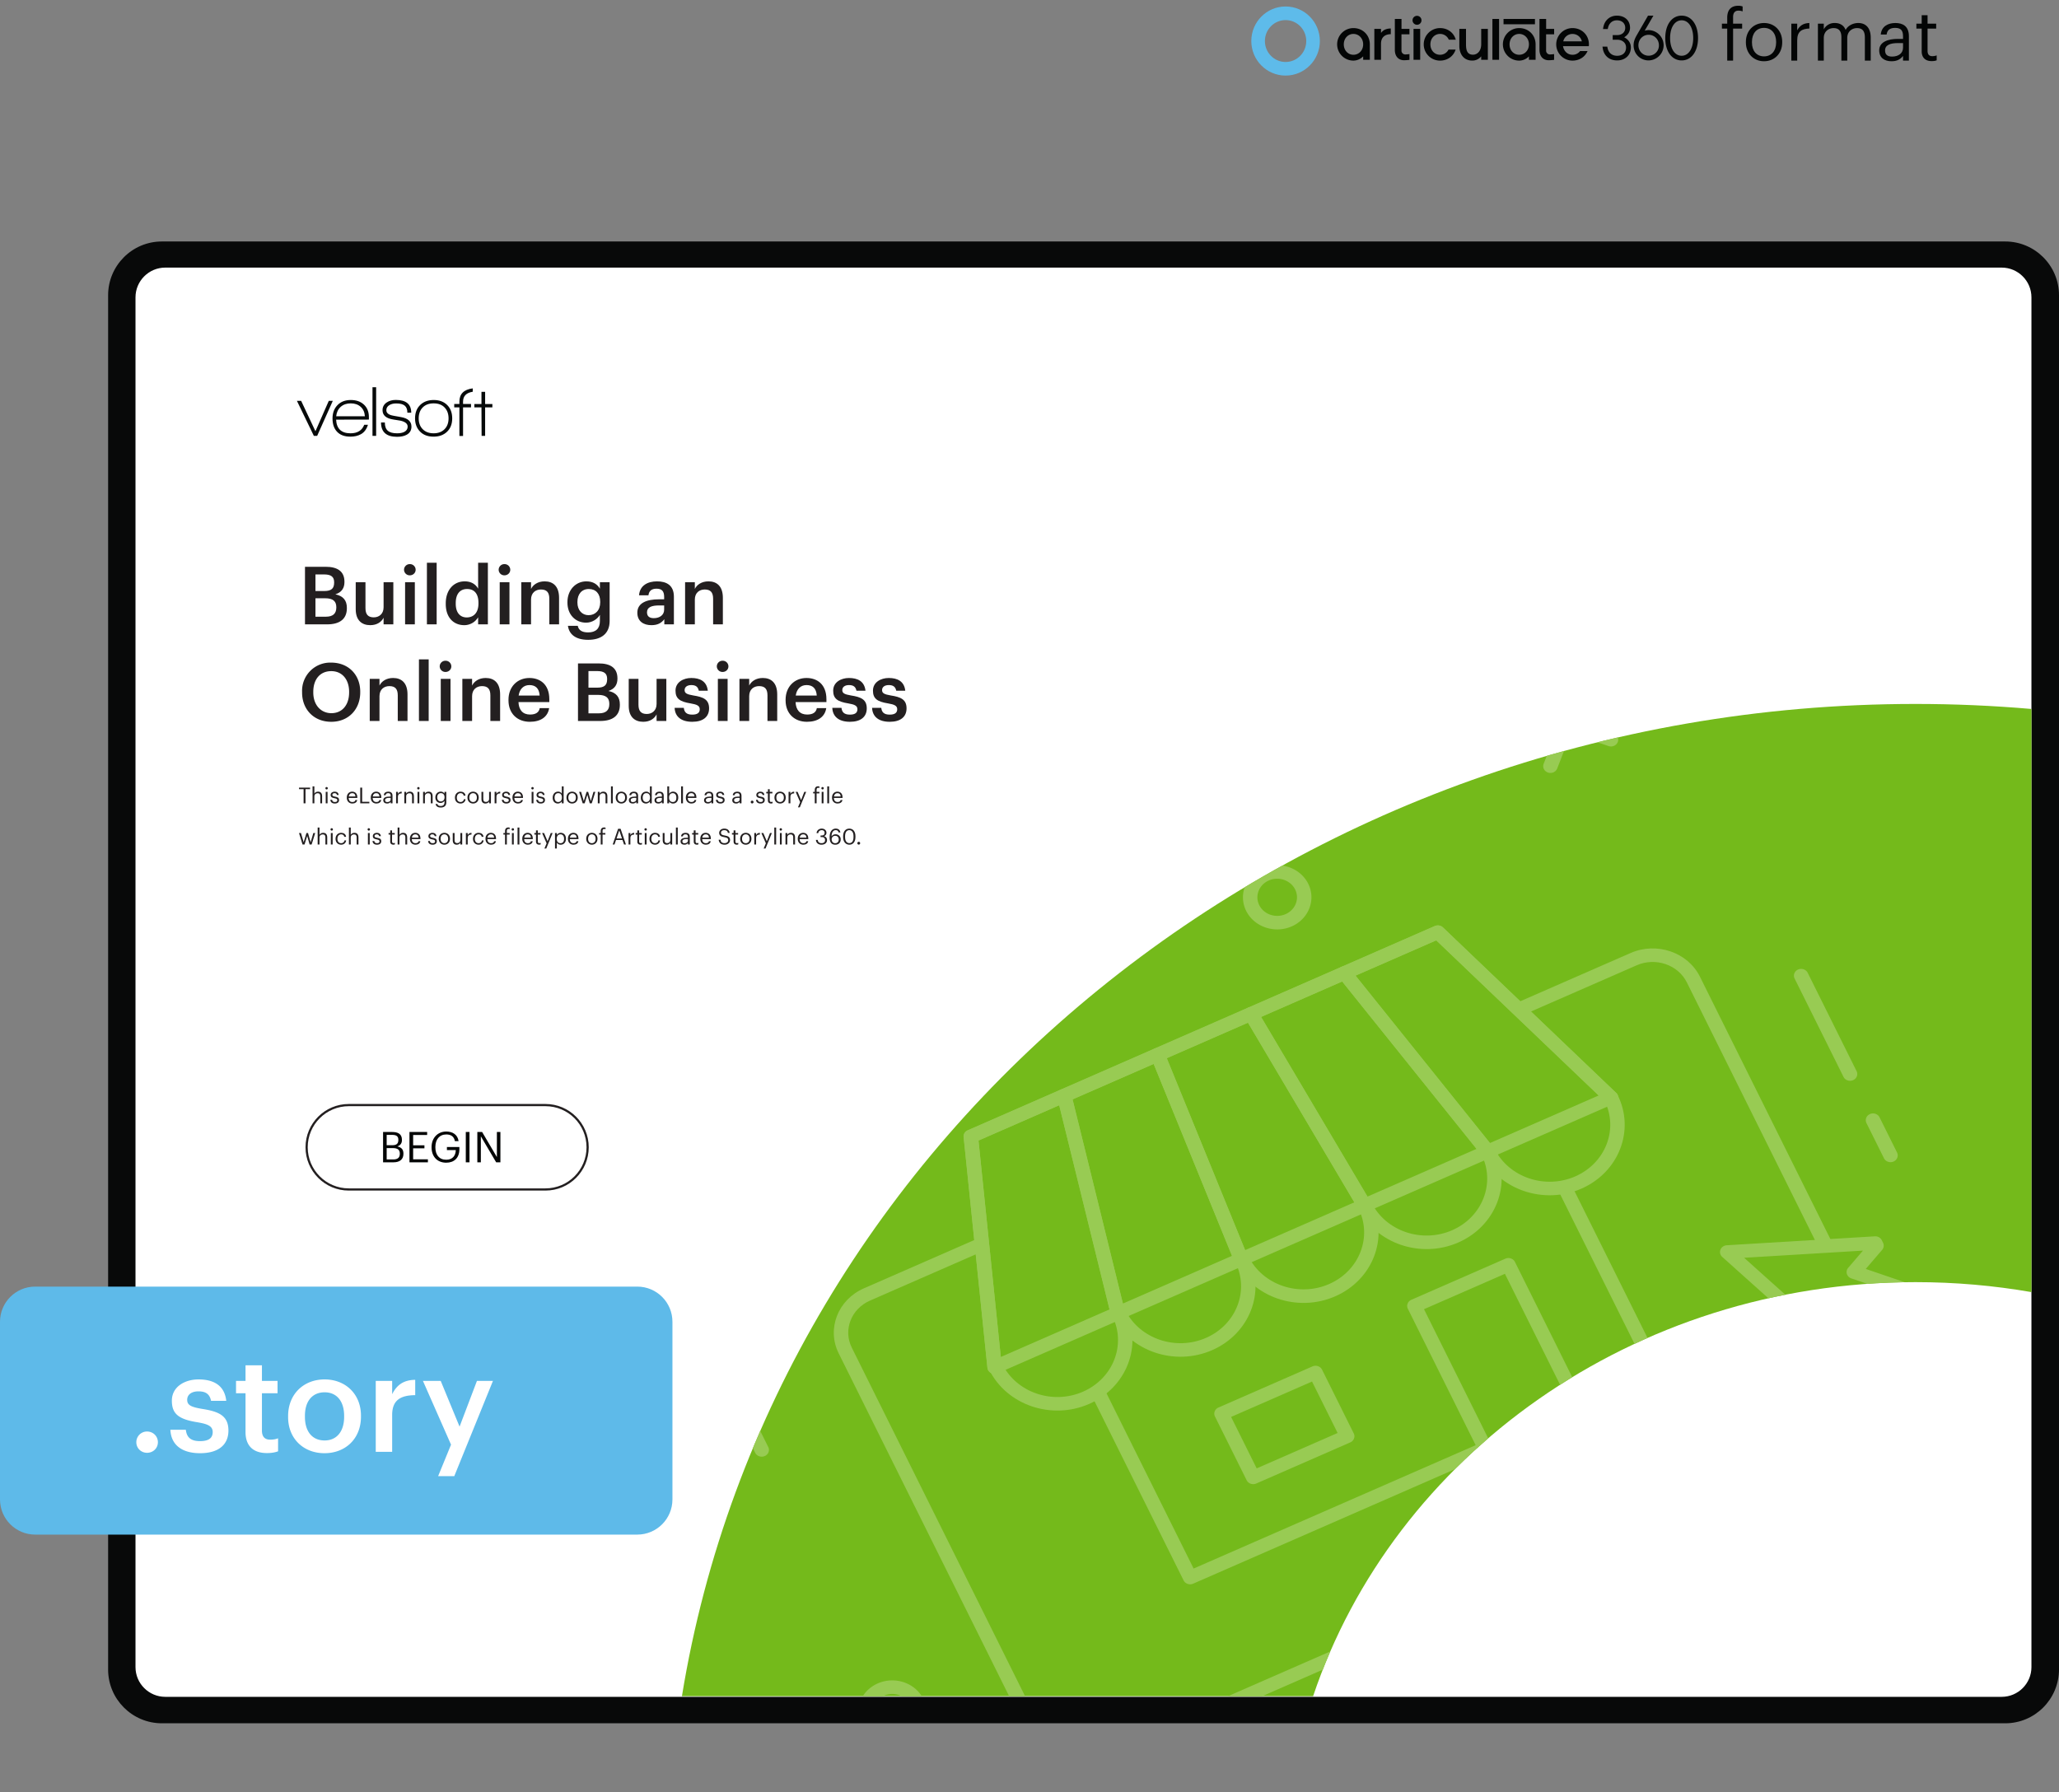 <svg xmlns="http://www.w3.org/2000/svg" xmlns:xlink="http://www.w3.org/1999/xlink" width="1251.275" height="1089.232" viewBox="0 0 938.456 816.924"><rect x="0" y="0" width="938.456" height="816.924" fill="#808080" stroke="none"/><g data-name="Figure"><g data-name="PlacedPDF"><clipPath id="a"><path transform="matrix(1 0 0 -1 0 816.924)" d="M49.276 31.411h889.18v785.514H49.276z"></path></clipPath><g clip-path="url(#a)"><path d="M911.885 778.457H77.768c-11.98 0-21.694-9.713-21.694-21.694V136.61c0-11.982 9.713-21.695 21.694-21.695h834.117c11.981 0 21.694 9.713 21.694 21.695v620.153c0 11.98-9.713 21.694-21.694 21.694" fill="#fff"></path></g><path d="M144.555 198.683h-1.505l-7.719-15.962h1.93l6.51 13.836 6.083-13.836h1.831z" fill="#070a0a"></path><clipPath id="b"><path transform="matrix(1 0 0 -1 0 816.924)" d="M49.276 31.411h889.18v785.514H49.276z"></path></clipPath><g clip-path="url(#b)"><path d="M159.863 183.866c-1.854 0-3.375.523-4.563 1.57-1.19 1.047-1.88 2.486-2.077 4.318h13.083c-.11-1.832-.747-3.271-1.913-4.318-1.167-1.047-2.677-1.57-4.53-1.57m-6.672 7.425c.217 4.143 2.408 6.214 6.574 6.214 3.16 0 5.244-1.296 6.247-3.891h1.7c-.632 2.049-1.711 3.488-3.237 4.317-1.33.74-2.923 1.112-4.776 1.112-2.682 0-4.732-.774-6.15-2.322-1.33-1.44-1.994-3.435-1.994-5.986 0-2.507.757-4.536 2.273-6.084s3.527-2.322 6.035-2.322 4.514.703 6.018 2.109c1.505 1.407 2.258 3.299 2.258 5.675v1.145zM169.773 176.506h1.668v22.177h-1.668zM180.96 199.108c-4.864 0-7.295-2.18-7.295-6.542h1.734c0 1.723.446 2.977 1.341 3.762.893.785 2.311 1.177 4.252 1.177 1.308 0 2.388-.207 3.238-.62 1.047-.546 1.57-1.353 1.57-2.422 0-1.308-1.09-2.213-3.27-2.714-.154-.044-1.244-.219-3.272-.524-3.27-.5-4.906-1.919-4.906-4.252 0-1.526.654-2.715 1.962-3.566 1.112-.74 2.475-1.112 4.09-1.112 4.687 0 7.032 1.941 7.032 5.822h-1.767c0-1.482-.404-2.556-1.21-3.22-.807-.666-2.105-.999-3.892-.999-1.2 0-2.214.24-3.042.72-.96.567-1.44 1.352-1.44 2.355 0 1.308 1.07 2.148 3.206 2.518.567.11 1.722.317 3.467.622 3.184.545 4.776 1.995 4.776 4.35 0 1.657-.72 2.89-2.159 3.696-1.157.633-2.628.95-4.416.95M202.645 185.746c-1.2-1.254-2.867-1.88-5.004-1.88-2.094 0-3.751.615-4.972 1.847-1.222 1.232-1.831 2.895-1.831 4.99 0 2.07.615 3.722 1.847 4.954 1.232 1.232 2.884 1.847 4.956 1.847 2.07 0 3.723-.615 4.956-1.847 1.23-1.232 1.847-2.884 1.847-4.955 0-2.05-.6-3.702-1.8-4.956m-5.036 13.296c-2.595 0-4.65-.774-6.166-2.322s-2.273-3.554-2.273-6.018c0-2.552.779-4.585 2.339-6.1 1.559-1.516 3.614-2.274 6.165-2.274 2.552 0 4.596.758 6.133 2.273 1.538 1.516 2.307 3.55 2.307 6.101 0 2.55-.78 4.578-2.34 6.083-1.558 1.505-3.613 2.257-6.165 2.257M221.112 185.694v12.989h-1.602l-.066-12.99h-3.238v-1.536h3.238v-5.558h1.668v5.558h3.304v1.537zM211.051 183.08c0-2.543 1.472-4.048 4.416-4.518v-1.534c-4.055.51-6.084 2.526-6.084 6.052v1.047h-2.355v1.57h2.355v13.018h1.668v-13.018h3.631v-1.57h-3.63z" fill="#070a0a"></path><path d="M179.295 528.495c2.01 0 2.938-.89 2.938-2.571v-.077c0-1.702-.947-2.514-3.17-2.514h-2.823v5.162zm-.542-6.477c2.03 0 2.804-.734 2.804-2.436v-.077c0-1.566-.909-2.204-2.842-2.204h-2.475v4.717zm-4.156-6.032h4.156c2.572 0 4.447.851 4.447 3.577v.078c0 1.256-.503 2.377-2.088 2.918 2.011.484 2.765 1.508 2.765 3.306v.078c0 2.61-1.779 3.866-4.543 3.866h-4.737zM186.623 515.986h8.062v1.373h-6.38v4.697h5.143v1.373h-5.143v5.007h6.728v1.373h-8.41zM196.697 522.985v-.155c0-4.04 2.726-7.057 6.69-7.057 2.744 0 5.2 1.276 5.625 4.39h-1.682c-.387-2.204-1.895-3.056-3.905-3.056-3.17 0-4.988 2.32-4.988 5.704v.154c0 3.422 1.701 5.665 4.95 5.665 2.996 0 4.291-1.953 4.35-4.408h-4.04v-1.392h5.682v1.025c0 4.002-2.455 6.128-5.993 6.128-4.253 0-6.689-2.958-6.689-6.998M212.301 515.987h1.682v13.823h-1.682zM217.56 515.986h2.185l6.728 11.426v-11.426h1.604v13.823h-1.933l-6.98-11.85v11.85h-1.604z" fill="#030505"></path><path stroke-miterlimit="10" fill="none" stroke="#231f20" d="M158.987 542.19c-10.624 0-19.236-8.612-19.236-19.236s8.612-19.236 19.236-19.236h89.611c10.624 0 19.236 8.612 19.236 19.236s-8.612 19.236-19.236 19.236h-89.61z"></path><path d="M75.313 773.452c-7.428 0-13.555-6.05-13.555-13.555V135.533c0-7.429 6.05-13.555 13.555-13.555h837.03c7.428 0 13.554 6.05 13.554 13.555v624.364h.001c0 7.429-6.05 13.555-13.555 13.555zm863.144-12.368V134.576c0-13.555-11.028-24.506-24.506-24.506H73.781c-13.554 0-24.505 11.027-24.505 24.506v626.432c0 13.554 11.027 24.505 24.505 24.505h840.17c13.478 0 24.429-10.951 24.506-24.429" fill="#080909"></path></g><clipPath id="c"><path transform="matrix(1 0 0 -1 0 816.924)" d="M49.276 31.411h889.18v785.514H49.276z"></path></clipPath><g clip-path="url(#c)"><symbol id="d"><path d="M.075 0h.083v.453h.128v.07H.158v.094c0 .053.022.09.076.09A.163.163 0 0 0 .293.696v.07a.168.168 0 0 1-.062.01C.127.776.075.714.075.608V.523H0v-.07h.075V0z"></path></symbol><symbol id="e"><path d="M.257.069C.151.069.086.147.086.266v.008c0 .12.066.198.171.198.104 0 .171-.078.171-.199V.266C.428.148.362.069.257.069M.256 0c.149 0 .258.109.258.267v.008c0 .157-.109.266-.257.266C.109.541 0 .431 0 .274V.266C0 .113.107 0 .256 0z"></path></symbol><symbol id="f"><path d="M0 0h.083v.287c0 .129.067.162.172.167v.078C.161.529.116.488.083.429v.094H0V0z"></path></symbol><symbol id="g"><path d="M0 0h.083v.32c0 .094.07.14.138.14C.293.46.332.422.332.33V0h.083v.32c0 .094.07.14.138.14C.625.46.664.422.664.33V0h.083v.324c0 .152-.082.208-.176.208C.506.532.428.502.392.434.365.504.306.532.239.532A.17.17 0 0 1 .083.443v.08H0V0z"></path></symbol><symbol id="h"><path d="M.174 0c.077 0 .124.026.163.075V.009H.42v.345C.42.5.329.541.229.541.128.541.033.497.022.378h.083c.008.064.048.094.12.094.08 0 .112-.035.112-.118V.316H.262C.128.316 0 .275 0 .154 0 .047.077 0 .174 0m.008.066C.109.066.083.1.083.154c0 .077.077.103.182.103h.072V.192C.337.111.27.066.182.066z"></path></symbol><symbol id="i"><path d="M.216 0C.25 0 .27.005.287.011v.07A.17.17 0 0 0 .223.07C.181.07.158.095.158.146V.46H.28v.07H.158v.119H.075V.53H0V.46h.075V.138C.075.056.121 0 .216 0z"></path></symbol><use xlink:href="#d" transform="matrix(32.22 0 0 -32.22 784.82 27.627)" fill="#030505"></use><use xlink:href="#e" transform="matrix(32.22 0 0 -32.22 795.742 27.917)" fill="#030505"></use><use xlink:href="#f" transform="matrix(32.22 0 0 -32.22 816.46 27.627)" fill="#030505"></use><use xlink:href="#g" transform="matrix(32.22 0 0 -32.22 828.574 27.627)" fill="#030505"></use><use xlink:href="#h" transform="matrix(32.22 0 0 -32.22 856.51 27.917)" fill="#030505"></use><use xlink:href="#i" transform="matrix(32.22 0 0 -32.22 873.457 27.853)" fill="#030505"></use><path d="M740.277 16.994c1.298-.766 2.664-2.16 2.664-4.339 0-3.3-2.404-5.522-5.982-5.522-3.207 0-5.646 2.113-6.213 5.384l-.127.731h2.164l.106-.492c.478-2.19 1.998-3.497 4.07-3.497 2.27 0 3.785 1.365 3.785 3.396 0 2.292-1.796 3.334-3.567 3.334h-2.141v2.125h2.125c1.91 0 3.966 1.11 3.966 3.55 0 2.32-1.557 3.76-4.057 3.76-2.357 0-3.921-1.31-4.401-3.672l-.1-.497h-2.186l.11.717c.538 3.491 2.997 5.567 6.577 5.567 3.68 0 6.253-2.42 6.253-5.895.009-2.426-1.567-3.897-3.046-4.65M645.835 7.214a2.039 2.039 0 0 0-1.988 2.441 2.038 2.038 0 0 0 1.6 1.6 2.043 2.043 0 0 0 2.444-1.987 2.049 2.049 0 0 0-.599-1.456 2.049 2.049 0 0 0-1.457-.598M699.607 8.63h-14.323v2.427h14.323zM751.417 25.39c-2.608 0-4.654-2.09-4.654-4.76s2.046-4.774 4.654-4.774 4.687 2.104 4.687 4.787a4.604 4.604 0 0 1-1.334 3.35 4.673 4.673 0 0 1-1.534 1.034 4.728 4.728 0 0 1-1.82.363m0-11.667a6.365 6.365 0 0 0-1.787.265l3.974-6.854h-2.461l-5.32 9.229c-.904 1.656-1.255 2.866-1.255 4.267 0 3.875 3.013 6.91 6.856 6.91a7.021 7.021 0 0 0 4.839-2.076 6.872 6.872 0 0 0 1.992-4.833 6.871 6.871 0 0 0-1.992-4.832 7.017 7.017 0 0 0-4.84-2.076zM766.466 9.258c3.149 0 5.264 3.247 5.264 8.079 0 4.831-2.115 8.078-5.264 8.078-3.15 0-5.261-3.247-5.261-8.078 0-4.832 2.116-8.079 5.26-8.079m0-2.124c-4.464 0-7.465 4.101-7.465 10.203 0 6.101 3 10.203 7.466 10.203 4.465 0 7.466-4.099 7.466-10.203 0-6.105-3.001-10.203-7.466-10.203M629.739 14.649l-.297.349V13.17h-3.043v14.088h3.04V19.96c0-2.79 1.58-4.328 4.46-4.383v-2.598c-1.867.03-3.228.579-4.16 1.67M683.252 8.63h-3.039v18.628h3.039zM616.864 24.964c-2.5 0-4.384-2.043-4.384-4.75 0-2.705 1.885-4.75 4.384-4.75 2.499 0 4.44 2.045 4.44 4.75 0 2.707-1.91 4.75-4.44 4.75m0-12.163a7.422 7.422 0 0 0-5.247 2.172 7.41 7.41 0 0 0 0 10.484 7.426 7.426 0 0 0 5.247 2.17 6.255 6.255 0 0 0 4.44-1.938v1.569h3.043v-7.043c-.004-4.227-3.218-7.414-7.483-7.414M647.297 13.174h-3.04v14.084h3.04zM656.33 15.465a4.27 4.27 0 0 1 4.007 2.633h3.183c-.901-3.226-3.696-5.297-7.19-5.297a7.413 7.413 0 0 0-5.247 12.656 7.426 7.426 0 0 0 5.247 2.17c3.379 0 6.15-1.97 7.12-5.041h-3.232a4.263 4.263 0 0 1-3.888 2.378c-2.495 0-4.38-2.044-4.38-4.75s1.885-4.75 4.38-4.75M712.503 18.837l.07-.22a4.261 4.261 0 0 1 4.143-3.138 4.308 4.308 0 0 1 4.206 3.138l.066.22zm4.213-6.036a7.413 7.413 0 0 0-5.247 12.656 7.426 7.426 0 0 0 5.247 2.17c3.106 0 5.717-1.666 6.868-4.365h-3.399a4.221 4.221 0 0 1-3.469 1.702c-2.132 0-3.839-1.49-4.282-3.71l-.039-.2h11.751c.034-.28.052-.561.053-.843 0-4.223-3.218-7.41-7.483-7.41M638.778 8.63h-3.036v14.091c0 2.922 1.616 4.736 4.223 4.736a21.699 21.699 0 0 0 2.443-.182V24.65c-.648.098-1.3.156-1.955.174a1.745 1.745 0 0 1-1.689-1.852V15.65h3.644V13.17h-3.63zM704.704 8.63h-3.037v14.091c0 2.922 1.617 4.736 4.223 4.736a22.673 22.673 0 0 0 2.443-.178V24.65c-.647.098-1.3.156-1.954.174a1.744 1.744 0 0 1-1.69-1.852V15.65h3.658v-2.475h-3.643zM692.415 24.964c-2.499 0-4.384-2.043-4.384-4.75 0-2.705 1.885-4.75 4.384-4.75 2.499 0 4.443 2.045 4.443 4.75 0 2.707-1.913 4.75-4.443 4.75m0-12.163a7.42 7.42 0 0 0-7.421 7.414 7.414 7.414 0 0 0 7.421 7.413 6.247 6.247 0 0 0 4.443-1.94v1.57h3.039v-7.043c0-4.227-3.217-7.414-7.482-7.414M675.107 20.134c0 3.253-1.899 4.795-3.734 4.795-2.792 0-3.194-2.295-3.194-4.743v-7.012h-3.04v7.776c0 3.438 1.801 6.664 5.912 6.664a5.152 5.152 0 0 0 4.053-1.932v1.562h3.036v-14.07h-3.036z" fill="#030505"></path><path d="M585.946 28.254c5.205 0 9.424-4.275 9.424-9.548s-4.219-9.548-9.424-9.548c-5.205 0-9.424 4.275-9.424 9.548s4.22 9.548 9.424 9.548m0 6.2c8.63 0 15.624-7.051 15.624-15.748 0-8.698-6.995-15.748-15.624-15.748-8.629 0-15.624 7.05-15.624 15.748 0 8.697 6.995 15.748 15.624 15.748" fill="#5ebbea" fill-rule="evenodd"></path></g></g><g data-name="Figure"><clipPath id="j"><path transform="matrix(1 0 0 -1 0 816.924)" d="M873.056 496.049c-284.691 0-520.524-196.183-562.245-452.283H598.49c36.764 109.403 145.786 188.733 274.566 188.733 18.053 0 35.716-1.56 52.847-4.543v265.807a611.565 611.565 0 0 1-52.847 2.286z"></path></clipPath><g clip-path="url(#j)"><path d="M937.94 293.014H310.702v580.953H937.94z" fill="#74ba1b"></path><path d="M836.308 595.689a3.488 3.488 0 0 1 2.517-.103l44.452 15.175 4.987-12.853-44.452-15.176c-.997-.341-1.759-1.113-2.046-2.071a2.945 2.945 0 0 1 .61-2.768l6.727-7.832-54.164 3.259 39.263 35.195.205-10.087c.024-.999.553-1.923 1.431-2.487a3.34 3.34 0 0 1 .47-.252m50.327 21.828a3.49 3.49 0 0 1-2.517.103l-43.216-14.756-.264 12.796c-.028 1.227-.786 2.3-2.027 2.79-1.208.472-2.595.23-3.537-.617L784.97 572.93c-.945-.846-1.269-2.136-.82-3.289.443-1.153 1.576-1.945 2.879-2.026l67.465-4.07c1.353-.082 2.622.623 3.195 1.776l.577 1.162c.531 1.067.367 2.325-.421 3.242l-7.458 8.682 43.22 14.755c1.71.583 2.59 2.354 1.968 3.957l-7.239 18.655a3.168 3.168 0 0 1-1.7 1.743M704.728 329.402a3.477 3.477 0 0 1-2.517.103l-9.55-3.261c-1.709-.582-2.59-2.355-1.968-3.957.622-1.602 2.51-2.428 4.219-1.844l9.55 3.26c1.708.583 2.59 2.355 1.968 3.957-.312.801-.937 1.407-1.702 1.742M735.653 339.96a3.477 3.477 0 0 1-2.516.103l-9.55-3.26c-1.709-.582-2.59-2.354-1.968-3.956.622-1.603 2.51-2.429 4.219-1.846l9.55 3.26c1.708.583 2.589 2.354 1.967 3.957-.311.801-.936 1.407-1.702 1.742M708.049 352.034a3.477 3.477 0 0 1-2.516.103c-1.71-.583-2.59-2.355-1.968-3.957l3.477-8.958c.622-1.602 2.51-2.428 4.218-1.844 1.709.583 2.59 2.354 1.967 3.956l-3.476 8.958c-.312.801-.937 1.408-1.702 1.742M719.305 323.026a3.477 3.477 0 0 1-2.516.103c-1.709-.582-2.59-2.355-1.968-3.957l3.477-8.959c.621-1.602 2.51-2.428 4.218-1.845 1.708.583 2.59 2.355 1.967 3.957l-3.476 8.96c-.312.8-.937 1.406-1.702 1.741M348.569 663.695c-1.647.72-3.606.052-4.374-1.493l-7.977-16.047c-.77-1.546-.056-3.383 1.591-4.103 1.647-.72 3.606-.052 4.375 1.493l7.977 16.047c.768 1.546.055 3.383-1.592 4.103M844.61 492.356c-1.647.72-3.606.053-4.374-1.493l-22.287-44.831c-.769-1.546-.055-3.383 1.592-4.103 1.647-.72 3.605-.052 4.374 1.493l22.287 44.832c.769 1.545.055 3.382-1.592 4.102M863.053 529.454c-1.647.72-3.606.052-4.374-1.493l-7.978-16.047c-.768-1.546-.055-3.383 1.592-4.103 1.647-.72 3.606-.052 4.374 1.493l7.977 16.047c.77 1.546.056 3.383-1.591 4.103M578.307 401.344c-4.51 1.972-6.465 7.018-4.363 11.246 2.103 4.23 7.48 6.066 11.99 4.094 4.509-1.972 6.469-7.019 4.367-11.248-2.103-4.229-7.484-6.064-11.994-4.092m10.408 20.936c-7.799 3.412-17.1.234-20.737-7.08-3.636-7.315-.252-16.04 7.548-19.452 7.799-3.412 17.104-.236 20.74 7.079 3.637 7.315.249 16.042-7.55 19.453M402.87 772.925c-4.51 1.972-6.465 7.017-4.363 11.246 2.103 4.229 7.48 6.065 11.99 4.093 4.508-1.972 6.469-7.018 4.367-11.247-2.103-4.229-7.484-6.065-11.994-4.092m10.408 20.935c-7.8 3.412-17.1.235-20.737-7.08-3.636-7.314-.252-16.04 7.548-19.451 7.799-3.412 17.104-.236 20.74 7.079 3.637 7.314.248 16.04-7.551 19.452M421.345 489.695l-62.566 27.365c-1.647.72-3.606.053-4.374-1.493-.768-1.546-.055-3.382 1.592-4.103l62.566-27.365c1.646-.72 3.605-.053 4.373 1.493.77 1.545.056 3.382-1.591 4.103M338.244 526.042l-20.24 8.854c-1.648.72-3.606.052-4.375-1.494-.768-1.546-.054-3.382 1.593-4.103l20.24-8.853c1.646-.72 3.605-.052 4.373 1.494.77 1.545.056 3.382-1.591 4.102M384.468 481.31l-14.115 6.173c-1.647.72-3.606.052-4.374-1.493-.769-1.546-.055-3.383 1.592-4.103l14.115-6.174c1.646-.72 3.605-.052 4.373 1.494.77 1.545.056 3.382-1.591 4.102M926.59 713.308l-62.565 27.365c-1.647.72-3.606.053-4.374-1.493-.768-1.546-.055-3.382 1.592-4.103l62.566-27.365c1.646-.72 3.605-.053 4.373 1.493.77 1.545.055 3.382-1.592 4.103M915.017 742.885l-14.115 6.174c-1.647.72-3.606.052-4.374-1.494-.768-1.545-.055-3.382 1.592-4.102l14.115-6.174c1.647-.72 3.605-.053 4.374 1.493.768 1.546.055 3.383-1.592 4.103" fill="#98cb53"></path><path d="M870.1 644.2 483.528 813.284c-1.647.72-3.606.053-4.374-1.493l-96.897-194.913c-5.54-11.143-.383-24.436 11.498-29.633l51.8-22.656c1.646-.72 3.604-.053 4.373 1.493.768 1.546.055 3.382-1.592 4.103l-51.799 22.657c-8.591 3.757-12.32 13.369-8.314 21.427l95.506 192.114L864.335 639.91l-17.883-35.972c-.769-1.546-.055-3.383 1.592-4.103 1.647-.72 3.606-.052 4.374 1.493l19.274 38.77c.768 1.546.055 3.383-1.592 4.103M832.927 569.426c-1.647.72-3.606.052-4.374-1.493l-59.725-120.139c-4.006-8.058-14.252-11.557-22.843-7.799L694.12 462.68c-1.647.72-3.606.053-4.374-1.493-.768-1.545-.055-3.382 1.592-4.103l51.864-22.685c11.882-5.197 26.052-.358 31.593 10.786l59.724 120.138c.769 1.546.055 3.383-1.592 4.103M454.623 847.074l6.919 4.357c12.04 7.582 27.685 8.72 40.825 2.973l389.2-170.235c13.145-5.749 22.269-17.72 23.812-31.243l.892-7.774zM894.35 689.765 505.15 860c-15.218 6.656-33.333 5.336-47.273-3.444l-8.06-5.074c-1.74-1.093-2.716-2.99-2.553-4.945.162-1.956 1.44-3.686 3.335-4.515l464.134-203.01c1.896-.829 4.13-.635 5.83.505 1.703 1.14 2.624 3.06 2.403 5.012l-1.04 9.055c-1.787 15.66-12.353 29.523-27.575 36.181M720.75 541.824c-17.11 7.484-37.521.517-45.5-15.53-.768-1.546-.054-3.383 1.593-4.104 1.646-.72 3.605-.052 4.374 1.494 6.443 12.962 22.93 18.589 36.75 12.544 13.82-6.045 19.818-21.507 13.374-34.469-.768-1.545-.054-3.382 1.592-4.103 1.647-.72 3.606-.052 4.374 1.494 7.978 16.048.552 35.19-16.558 42.674" fill="#98cb53"></path><path d="M664.658 566.358c-17.11 7.484-37.52.517-45.498-15.53-.769-1.547-.055-3.383 1.592-4.104 1.647-.72 3.605-.052 4.374 1.493 6.444 12.963 22.93 18.59 36.75 12.545s19.818-21.507 13.375-34.469c-.769-1.546-.055-3.382 1.591-4.103 1.647-.72 3.606-.052 4.375 1.494 7.978 16.048.551 35.19-16.559 42.674" fill="#98cb53"></path><path d="M608.568 590.892c-17.11 7.484-37.52.517-45.499-15.531-.768-1.546-.055-3.383 1.592-4.103 1.647-.72 3.606-.053 4.374 1.493 6.444 12.962 22.931 18.59 36.75 12.545 13.82-6.045 19.819-21.507 13.375-34.47-.768-1.545-.055-3.381 1.592-4.102 1.647-.72 3.605-.052 4.374 1.493 7.978 16.048.551 35.19-16.558 42.675" fill="#98cb53"></path><path d="M552.477 615.425c-17.11 7.484-37.517.515-45.495-15.532-.768-1.546-.054-3.383 1.593-4.103 1.646-.72 3.605-.053 4.373 1.493 6.444 12.962 22.927 18.591 36.747 12.546 13.82-6.045 19.818-21.506 13.374-34.469-.768-1.545-.055-3.382 1.592-4.102 1.647-.72 3.606-.053 4.374 1.493 7.978 16.048.552 35.19-16.558 42.674" fill="#98cb53"></path><path d="M496.386 639.96c-17.11 7.483-37.516.514-45.494-15.533-.769-1.546-.055-3.383 1.591-4.103 1.647-.72 3.606-.053 4.375 1.493 6.444 12.962 22.927 18.59 36.747 12.546 13.82-6.045 19.821-21.508 13.378-34.47-.769-1.546-.056-3.383 1.591-4.103 1.647-.72 3.606-.052 4.374 1.493 7.978 16.048.548 35.192-16.562 42.676" fill="#98cb53"></path><path d="m756.678 628.773-212.846 93.098c-1.647.72-3.606.052-4.374-1.493l-42.11-84.708c-.77-1.545-.056-3.382 1.59-4.103 1.648-.72 3.607-.052 4.375 1.494l40.72 81.91 206.88-90.489-40.72-81.91c-.768-1.545-.054-3.382 1.592-4.102 1.647-.72 3.606-.053 4.374 1.493l42.11 84.707c.77 1.546.056 3.383-1.591 4.103M735.637 503.095c-1.228.537-2.738.324-3.74-.636l-77.285-73.83-208.628 91.253 10.618 102.99c.176 1.697-1.148 3.207-2.96 3.37-1.809.164-3.415-1.08-3.592-2.776l-10.842-105.162c-.136-1.302.623-2.543 1.885-3.095L653.94 422.11c1.262-.552 2.763-.3 3.74.636l78.914 75.387c1.271 1.217 1.255 3.17-.043 4.365a3.298 3.298 0 0 1-.914.596" fill="#98cb53"></path><path d="m456.153 618.526 49.55-21.673-22.94-93.057-36.779 16.086zm54.748-17.134-56.184 24.575a3.487 3.487 0 0 1-3.023-.117c-.928-.498-1.54-1.387-1.644-2.384l-10.842-105.162c-.136-1.302.623-2.543 1.885-3.095l42.57-18.62a3.492 3.492 0 0 1 2.834.022c.893.408 1.539 1.174 1.763 2.081l24.456 99.208c.351 1.42-.405 2.876-1.815 3.492" fill="#98cb53"></path><path d="m511.801 594.186 49.72-21.748-35.706-87.473-36.954 16.163zm55.284-17.368L510.9 601.392a3.49 3.49 0 0 1-2.834-.022c-.894-.407-1.539-1.173-1.763-2.08l-24.456-99.208c-.35-1.42.405-2.876 1.815-3.493l42.57-18.62a3.487 3.487 0 0 1 2.626-.064c.845.321 1.512.959 1.839 1.759l38.07 93.252c.618 1.512-.118 3.217-1.683 3.902" fill="#98cb53"></path><path d="m567.503 569.822 49.783-21.775-48.482-81.885-37.008 16.187zm55.766-17.579-56.184 24.575a3.49 3.49 0 0 1-2.626.064c-.845-.321-1.512-.959-1.839-1.759l-38.07-93.252c-.618-1.512.118-3.217 1.683-3.902l42.57-18.62c1.566-.685 3.432-.118 4.268 1.3l51.684 87.297a2.92 2.92 0 0 1 .254 2.452c-.281.814-.913 1.484-1.74 1.845" fill="#98cb53"></path><path d="m623.268 545.43 49.72-21.747-61.253-76.3-36.95 16.163zm56.185-17.761-56.184 24.574c-1.566.685-3.431.118-4.269-1.299l-51.683-87.298a2.92 2.92 0 0 1-.254-2.451c.28-.815.913-1.484 1.74-1.846l42.566-18.618c1.41-.617 3.086-.224 4.02.94l65.3 81.343c.598.744.808 1.7.567 2.604-.24.904-.902 1.657-1.803 2.05" fill="#98cb53"></path><path d="m679.087 521.016 49.55-21.673-74.024-70.713-36.78 16.086zm56.55-17.922-56.184 24.575c-1.41.617-3.086.224-4.02-.942l-65.3-81.34a2.935 2.935 0 0 1-.567-2.605c.241-.904.902-1.657 1.803-2.05l42.57-18.62c1.263-.553 2.764-.3 3.74.635l78.915 75.387c.748.715 1.08 1.726.89 2.713-.19.986-.88 1.824-1.847 2.247M678.548 656.134l36.88-16.131-29.516-59.372-36.88 16.131zm42.645-11.84-42.846 18.74c-1.647.721-3.606.053-4.374-1.492l-32.298-64.968c-.768-1.546-.055-3.383 1.592-4.103l42.846-18.74c1.647-.721 3.605-.053 4.374 1.492l32.297 64.968c.769 1.546.055 3.383-1.591 4.103M572.777 669.319l36.88-16.131-11.66-23.452-36.879 16.131zm42.645-11.84-42.846 18.74c-1.647.721-3.606.053-4.374-1.493l-14.441-29.048c-.768-1.545-.055-3.382 1.592-4.102l42.846-18.741c1.647-.72 3.605-.052 4.374 1.494l14.44 29.047c.769 1.546.055 3.383-1.591 4.103M353.212 491.574c-.769-1.546-2.728-2.214-4.375-1.493l-38.134 16.68v6.812l40.917-17.896c1.646-.72 2.36-2.557 1.591-4.103M331.718 622.495l-21.015-42.274v14.61l15.05 30.273c.768 1.546 2.727 2.214 4.374 1.493 1.646-.72 2.36-2.557 1.591-4.102" fill="#98cb53"></path></g></g><symbol id="k"><path d="M0 0h.275C.432 0 .52.067.52.2v.004C.52.299.474.352.377.373.458.398.49.454.49.525v.004c0 .13-.087.186-.234.186H0V0m.13.095v.229h.12C.348.324.389.287.389.213V.209C.389.135.348.095.259.095H.13m0 .319V.62h.108C.323.62.362.591.362.523V.519C.362.446.328.414.24.414H.13z"></path></symbol><symbol id="l"><path d="M.18 0c.085 0 .14.041.166.092V.01h.121v.523H.346V.222C.346.139.289.097.224.097c-.07 0-.103.036-.103.115v.321H0V.198C0 .059.077 0 .18 0z"></path></symbol><symbol id="m"><path d="M.013 0h.121v.523H.013V0m.059.609c.04 0 .072.03.072.069a.07.07 0 0 1-.072.07A.07.07 0 0 1 0 .678.07.07 0 0 1 .072.609z"></path></symbol><symbol id="n"><path d="M0 0h.121v.765H0V0z"></path></symbol><symbol id="o"><path d="M.23 0a.2.2 0 0 1 .172.098V.01h.121v.765H.402V.453C.373.505.32.544.235.544.099.544 0 .438 0 .271V.263C0 .093.099 0 .23 0m.03.096c-.078 0-.136.055-.136.17v.008c0 .113.052.175.141.175.088 0 .141-.057.141-.172V.269C.406.152.344.096.26.096z"></path></symbol><symbol id="p"><path d="M0 0h.121v.308c0 .083.055.125.123.125.072 0 .104-.036.104-.115V0h.121v.329C.469.473.395.534.29.534.204.534.146.491.121.44v.083H0V0z"></path></symbol><symbol id="q"><path d="M.258 0C.42 0 .523.077.524.231v.484H.403v-.08C.373.687.321.726.235.726.1.726 0 .616 0 .469V.462C0 .311.101.213.232.213.309.213.374.26.403.31V.233C.403.139.351.092.257.092c-.079 0-.119.03-.129.082H.006C.02.074.094 0 .258 0m.004.306c-.078 0-.138.06-.138.157v.008c0 .095.052.16.142.16.087 0 .141-.059.141-.158V.466c0-.1-.061-.16-.145-.16z"></path></symbol><symbol id="r"><path d="M0 0z"></path></symbol><symbol id="s"><path d="M.175 0c.08 0 .126.029.16.074V.01h.119v.343c0 .143-.092.191-.209.191C.128.544.031.493.021.371h.117c.006.052.037.082.1.082.071 0 .095-.035.095-.105V.321H.268C.118.321 0 .277 0 .155 0 .046.079 0 .175 0m.029.087C.144.087.12.116.12.16c0 .064.059.085.151.085h.062V.193C.333.126.278.087.204.087z"></path></symbol><use xlink:href="#k" transform="matrix(36.704 0 0 -36.704 139.01 284.596)" fill="#231f20"></use><use xlink:href="#l" transform="matrix(36.704 0 0 -36.704 162.133 284.963)" fill="#231f20"></use><use xlink:href="#m" transform="matrix(36.704 0 0 -36.704 184.156 284.596)" fill="#231f20"></use><use xlink:href="#n" transform="matrix(36.704 0 0 -36.704 194.58 284.596)" fill="#231f20"></use><use xlink:href="#o" transform="matrix(36.704 0 0 -36.704 203.168 284.963)" fill="#231f20"></use><use xlink:href="#m" transform="matrix(36.704 0 0 -36.704 227.283 284.596)" fill="#231f20"></use><use xlink:href="#p" transform="matrix(36.704 0 0 -36.704 237.597 284.596)" fill="#231f20"></use><use xlink:href="#q" transform="matrix(36.704 0 0 -36.704 258.628 291.643)" fill="#231f20"></use><use xlink:href="#r" transform="matrix(36.704 0 0 -36.704 280.504 284.596)" fill="#231f20"></use><use xlink:href="#s" transform="matrix(36.704 0 0 -36.704 290.488 284.963)" fill="#231f20"></use><use xlink:href="#p" transform="matrix(36.704 0 0 -36.704 312.253 284.596)" fill="#231f20"></use><use xlink:href="#r" transform="matrix(36.704 0 0 -36.704 331.926 284.596)" fill="#231f20"></use></g><g data-name="P"><symbol id="t"><path d="M.364.107c-.13 0-.225.101-.225.257v.008c0 .154.083.257.223.257S.584.52.584.373V.365C.584.21.499.107.364.107M.362 0c.217 0 .36.157.36.366v.008c0 .21-.147.361-.36.361A.35.35 0 0 1 0 .371V.363C0 .157.143 0 .362 0z"></path></symbol><symbol id="u"><path d="M.265 0c.134 0 .223.06.24.17H.388C.379.119.341.09.268.09c-.09 0-.14.056-.144.155h.383V.28C.507.467.39.544.26.544.111.544 0 .436 0 .274V.266C0 .101.111 0 .265 0M.126.326c.012.081.061.13.134.13.075 0 .121-.04.127-.13H.126z"></path></symbol><symbol id="v"><path d="M.219 0c.134 0 .209.061.209.167 0 .111-.073.141-.196.16C.149.341.124.356.124.394c0 .037.031.062.083.062C.263.456.29.434.3.386h.112C.399.504.314.544.207.544.109.544.011.492.011.387.011.289.062.25.2.228.277.215.312.199.312.156.312.112.283.089.218.089.147.089.12.12.114.173H0C.005.062.084 0 .219 0z"></path></symbol><use xlink:href="#t" transform="matrix(36.704 0 0 -36.704 137.688 329.008)" fill="#231f20"></use><use xlink:href="#p" transform="matrix(36.704 0 0 -36.704 168.52 328.64)" fill="#231f20"></use><use xlink:href="#n" transform="matrix(36.704 0 0 -36.704 190.946 328.64)" fill="#231f20"></use><use xlink:href="#m" transform="matrix(36.704 0 0 -36.704 200.416 328.64)" fill="#231f20"></use><use xlink:href="#p" transform="matrix(36.704 0 0 -36.704 210.73 328.64)" fill="#231f20"></use><use xlink:href="#u" transform="matrix(36.704 0 0 -36.704 231.761 329.008)" fill="#231f20"></use><use xlink:href="#r" transform="matrix(36.704 0 0 -36.704 251.691 328.64)" fill="#231f20"></use><use xlink:href="#k" transform="matrix(36.704 0 0 -36.704 263.437 328.64)" fill="#231f20"></use><use xlink:href="#l" transform="matrix(36.704 0 0 -36.704 286.56 329.008)" fill="#231f20"></use><use xlink:href="#v" transform="matrix(36.704 0 0 -36.704 307.482 329.008)" fill="#231f20"></use><use xlink:href="#m" transform="matrix(36.704 0 0 -36.704 326.715 328.64)" fill="#231f20"></use><use xlink:href="#p" transform="matrix(36.704 0 0 -36.704 337.028 328.64)" fill="#231f20"></use><use xlink:href="#u" transform="matrix(36.704 0 0 -36.704 358.06 329.008)" fill="#231f20"></use><use xlink:href="#v" transform="matrix(36.704 0 0 -36.704 379.348 329.008)" fill="#231f20"></use><use xlink:href="#v" transform="matrix(36.704 0 0 -36.704 397.48 329.008)" fill="#231f20"></use></g><g data-name="P"><symbol id="w"><path d="M.208 0h.087v.644h.208v.071H0V.644h.208V0z"></path></symbol><symbol id="x"><path d="M0 0h.083v.317c0 .094.069.143.146.143C.313.46.352.419.352.327V0h.083v.321c0 .152-.076.211-.184.211C.165.532.107.489.083.44v.333H0V0z"></path></symbol><symbol id="y"><path d="M.015 0h.083v.523H.015V0m.04.632c.03 0 .055.025.055.055S.085.742.055.742A.055.055 0 0 1 0 .687C0 .657.025.632.055.632z"></path></symbol><symbol id="z"><path d="M.205 0c.127 0 .192.064.192.159C.397.27.321.294.213.314.117.331.091.35.091.397c0 .045.039.075.099.075C.256.472.288.447.3.39h.08C.366.503.285.541.191.541.109.541.014.491.014.394.014.303.06.265.196.24.277.225.318.207.318.152.318.096.283.069.204.069.12.069.087.108.081.17H0C.005.063.08 0 .205 0z"></path></symbol><symbol id="A"><path d="M0 0z"></path></symbol><symbol id="B"><path d="M.253 0c.118 0 .205.055.223.16H.393C.382.099.335.069.254.069.147.069.09.135.086.254H.48v.027c0 .187-.114.26-.235.26C.101.541 0 .431 0 .273V.265C0 .104.105 0 .253 0M.089.321C.103.414.16.472.245.472c.086 0 .142-.043.15-.151H.089z"></path></symbol><symbol id="C"><path d="M0 0h.414v.071H.087v.644H0V0z"></path></symbol><symbol id="D"><path d="M.174 0c.077 0 .124.026.163.075V.009H.42v.345C.42.5.329.541.229.541.128.541.033.497.022.378h.083c.008.064.048.094.12.094.08 0 .112-.035.112-.118V.316H.262C.128.316 0 .275 0 .154 0 .047.077 0 .174 0m.008.066C.109.066.083.1.083.154c0 .077.077.103.182.103h.072V.192C.337.111.27.066.182.066z"></path></symbol><symbol id="E"><path d="M0 0h.083v.287c0 .129.067.162.172.167v.078C.161.529.116.488.083.429v.094H0V0z"></path></symbol><symbol id="F"><path d="M0 0h.083v.317c0 .094.069.143.146.143C.313.46.352.419.352.327V0h.083v.321c0 .152-.076.211-.184.211C.165.532.107.489.083.44v.083H0V0z"></path></symbol><symbol id="G"><path d="M.248 0c.146 0 .249.074.25.226v.488H.415V.63a.187.187 0 0 1-.171.093C.1.723 0 .605 0 .463V.456C0 .312.101.208.238.208c.076 0 .147.048.177.099V.231C.415.119.35.07.247.07.158.07.108.101.096.161H.011C.025.073.093 0 .248 0M.247.277C.159.277.086.345.086.459v.008c0 .11.062.187.166.187.102 0 .166-.068.166-.185V.462C.418.345.344.277.247.277z"></path></symbol><symbol id="H"><path d="M.256 0c.126 0 .217.084.228.197H.407C.398.112.331.069.257.069.156.069.086.137.086.265v.008c0 .123.073.199.168.199.072 0 .132-.031.145-.114h.082C.465.491.363.541.254.541.114.541 0 .433 0 .273V.265C0 .103.11 0 .256 0z"></path></symbol><symbol id="I"><path d="M.257.069C.151.069.086.147.086.266v.008c0 .12.066.198.171.198.104 0 .171-.078.171-.199V.266C.428.148.362.069.257.069M.256 0c.149 0 .258.109.258.267v.008c0 .157-.109.266-.257.266C.109.541 0 .431 0 .274V.266C0 .113.107 0 .256 0z"></path></symbol><symbol id="J"><path d="M.182 0c.084 0 .142.043.166.092V.009h.083v.523H.348V.215C.348.121.278.072.204.072.122.072.083.113.083.205v.327H0V.201C0 .057.078 0 .182 0z"></path></symbol><symbol id="K"><path d="M.236 0a.22.22 0 0 1 .179.099v-.09h.083v.773H.415V.448a.187.187 0 0 1-.171.093C.1.541 0 .428 0 .268V.26C0 .097.099 0 .236 0m.009.069C.157.069.086.132.086.264v.008c0 .127.062.2.166.2.102 0 .166-.063.166-.197V.267C.418.133.342.069.245.069z"></path></symbol><symbol id="L"><path d="M.161 0h.091l.122.392L.483 0h.092l.163.523H.653L.53.102.411.523H.339L.212.102.09.523H0L.161 0z"></path></symbol><symbol id="M"><path d="M0 0h.084v.773H0V0z"></path></symbol><symbol id="N"><path d="M.26 0c.144 0 .238.11.238.27v.008C.498.441.397.541.26.541A.215.215 0 0 1 .083.444v.338H0V.009h.083v.086A.2.2 0 0 1 .26 0M.252.069C.15.069.08.132.08.266v.008c0 .134.074.198.171.198.088 0 .161-.066.161-.198V.266C.412.139.356.069.252.069z"></path></symbol><symbol id="O"><path d="M.064 0c.035 0 .064.028.064.064a.064.064 0 0 1-.064.064A.064.064 0 0 1 0 .064C0 .028.029 0 .064 0z"></path></symbol><symbol id="P"><path d="M.216 0C.25 0 .27.005.287.011v.07A.17.17 0 0 0 .223.07C.181.07.158.095.158.146V.46H.28v.07H.158v.119H.075V.53H0V.46h.075V.138C.075.056.121 0 .216 0z"></path></symbol><symbol id="Q"><path d="M.106 0H.19l.289.705H.394L.249.33l-.16.375H0L.205.236.106 0z"></path></symbol><symbol id="R"><path d="M.075 0h.083v.453h.128v.07H.158v.094c0 .053.021.09.074.09A.138.138 0 0 0 .286.698v.07a.147.147 0 0 1-.057.008C.126.776.075.714.075.608V.523H0v-.07h.075V0z"></path></symbol><use xlink:href="#w" transform="matrix(10.009 0 0 -10.009 136.29 366.174)" fill="#231f20"></use><use xlink:href="#x" transform="matrix(10.009 0 0 -10.009 142.456 366.174)" fill="#231f20"></use><use xlink:href="#y" transform="matrix(10.009 0 0 -10.009 148.31 366.174)" fill="#231f20"></use><use xlink:href="#z" transform="matrix(10.009 0 0 -10.009 150.563 366.264)" fill="#231f20"></use><use xlink:href="#A" transform="matrix(10.009 0 0 -10.009 154.957 366.174)" fill="#231f20"></use><use xlink:href="#B" transform="matrix(10.009 0 0 -10.009 158.06 366.264)" fill="#231f20"></use><use xlink:href="#C" transform="matrix(10.009 0 0 -10.009 164.195 366.174)" fill="#231f20"></use><use xlink:href="#B" transform="matrix(10.009 0 0 -10.009 168.998 366.264)" fill="#231f20"></use><use xlink:href="#D" transform="matrix(10.009 0 0 -10.009 174.693 366.264)" fill="#231f20"></use><use xlink:href="#E" transform="matrix(10.009 0 0 -10.009 180.529 366.174)" fill="#231f20"></use><use xlink:href="#F" transform="matrix(10.009 0 0 -10.009 184.292 366.174)" fill="#231f20"></use><use xlink:href="#y" transform="matrix(10.009 0 0 -10.009 190.147 366.174)" fill="#231f20"></use><use xlink:href="#F" transform="matrix(10.009 0 0 -10.009 192.83 366.174)" fill="#231f20"></use><use xlink:href="#G" transform="matrix(10.009 0 0 -10.009 198.425 368.086)" fill="#231f20"></use><use xlink:href="#A" transform="matrix(10.009 0 0 -10.009 204.25 366.174)" fill="#231f20"></use><use xlink:href="#H" transform="matrix(10.009 0 0 -10.009 207.352 366.264)" fill="#231f20"></use><use xlink:href="#I" transform="matrix(10.009 0 0 -10.009 213.058 366.264)" fill="#231f20"></use><use xlink:href="#J" transform="matrix(10.009 0 0 -10.009 219.443 366.264)" fill="#231f20"></use><use xlink:href="#E" transform="matrix(10.009 0 0 -10.009 225.439 366.174)" fill="#231f20"></use><use xlink:href="#z" transform="matrix(10.009 0 0 -10.009 228.72 366.264)" fill="#231f20"></use><use xlink:href="#B" transform="matrix(10.009 0 0 -10.009 233.565 366.264)" fill="#231f20"></use><use xlink:href="#A" transform="matrix(10.009 0 0 -10.009 238.8 366.174)" fill="#231f20"></use><use xlink:href="#y" transform="matrix(10.009 0 0 -10.009 242.162 366.174)" fill="#231f20"></use><use xlink:href="#z" transform="matrix(10.009 0 0 -10.009 244.414 366.264)" fill="#231f20"></use><use xlink:href="#A" transform="matrix(10.009 0 0 -10.009 248.808 366.174)" fill="#231f20"></use><use xlink:href="#K" transform="matrix(10.009 0 0 -10.009 251.911 366.264)" fill="#231f20"></use><use xlink:href="#I" transform="matrix(10.009 0 0 -10.009 258.187 366.264)" fill="#231f20"></use><use xlink:href="#L" transform="matrix(10.009 0 0 -10.009 263.962 366.174)" fill="#231f20"></use><use xlink:href="#F" transform="matrix(10.009 0 0 -10.009 272.47 366.174)" fill="#231f20"></use><use xlink:href="#M" transform="matrix(10.009 0 0 -10.009 278.475 366.174)" fill="#231f20"></use><use xlink:href="#I" transform="matrix(10.009 0 0 -10.009 280.627 366.264)" fill="#231f20"></use><use xlink:href="#D" transform="matrix(10.009 0 0 -10.009 286.632 366.264)" fill="#231f20"></use><use xlink:href="#K" transform="matrix(10.009 0 0 -10.009 292.077 366.264)" fill="#231f20"></use><use xlink:href="#D" transform="matrix(10.009 0 0 -10.009 298.312 366.264)" fill="#231f20"></use><use xlink:href="#N" transform="matrix(10.009 0 0 -10.009 304.148 366.264)" fill="#231f20"></use><use xlink:href="#M" transform="matrix(10.009 0 0 -10.009 310.443 366.174)" fill="#231f20"></use><use xlink:href="#B" transform="matrix(10.009 0 0 -10.009 312.595 366.264)" fill="#231f20"></use><use xlink:href="#A" transform="matrix(10.009 0 0 -10.009 317.83 366.174)" fill="#231f20"></use><use xlink:href="#D" transform="matrix(10.009 0 0 -10.009 320.892 366.264)" fill="#231f20"></use><use xlink:href="#z" transform="matrix(10.009 0 0 -10.009 326.297 366.264)" fill="#231f20"></use><use xlink:href="#A" transform="matrix(10.009 0 0 -10.009 330.691 366.174)" fill="#231f20"></use><use xlink:href="#D" transform="matrix(10.009 0 0 -10.009 333.754 366.264)" fill="#231f20"></use><use xlink:href="#A" transform="matrix(10.009 0 0 -10.009 338.748 366.174)" fill="#231f20"></use><use xlink:href="#O" transform="matrix(10.009 0 0 -10.009 342.171 366.224)" fill="#231f20"></use><use xlink:href="#z" transform="matrix(10.009 0 0 -10.009 344.584 366.264)" fill="#231f20"></use><use xlink:href="#P" transform="matrix(10.009 0 0 -10.009 349.248 366.244)" fill="#231f20"></use><use xlink:href="#I" transform="matrix(10.009 0 0 -10.009 352.981 366.264)" fill="#231f20"></use><use xlink:href="#E" transform="matrix(10.009 0 0 -10.009 359.417 366.174)" fill="#231f20"></use><use xlink:href="#Q" transform="matrix(10.009 0 0 -10.009 362.64 367.996)" fill="#231f20"></use><use xlink:href="#A" transform="matrix(10.009 0 0 -10.009 367.684 366.174)" fill="#231f20"></use><use xlink:href="#R" transform="matrix(10.009 0 0 -10.009 370.607 366.174)" fill="#231f20"></use><use xlink:href="#y" transform="matrix(10.009 0 0 -10.009 374.36 366.174)" fill="#231f20"></use><use xlink:href="#M" transform="matrix(10.009 0 0 -10.009 377.062 366.174)" fill="#231f20"></use><use xlink:href="#B" transform="matrix(10.009 0 0 -10.009 379.214 366.264)" fill="#231f20"></use><use xlink:href="#A" transform="matrix(10.009 0 0 -10.009 384.449 366.174)" fill="#231f20"></use></g><g data-name="P"><symbol id="S"><path d="M0 0h.083v.268A.198.198 0 0 1 .26.173c.144 0 .238.11.238.27v.008C.498.614.397.714.26.714A.215.215 0 0 1 .083.617v.088H0V0m.252.242C.15.242.08.305.08.439v.008c0 .134.074.198.171.198.088 0 .161-.066.161-.198V.439C.412.312.356.242.252.242z"></path></symbol><symbol id="T"><path d="M.075 0h.083v.453h.128v.07H.158v.094c0 .053.022.09.076.09A.163.163 0 0 0 .293.696v.07a.168.168 0 0 1-.062.01C.127.776.075.714.075.608V.523H0v-.07h.075V0z"></path></symbol><symbol id="U"><path d="M0 0h.082l.069.206h.295L.516 0h.086L.36.715H.246L0 0m.299.643L.423.275H.175l.124.368z"></path></symbol><symbol id="V"><path d="M.273 0C.415 0 .52.091.52.211.52.346.436.394.277.419.131.441.105.477.105.547c0 .067.051.116.149.116.099 0 .151-.037.168-.127H.5C.486.663.397.733.254.733.119.733.024.649.024.539c0-.127.089-.174.239-.197C.399.32.436.286.436.205.436.124.365.07.273.07.129.07.095.142.084.227H0C.013.105.082 0 .273 0z"></path></symbol><symbol id="W"><path d="M.25 0c.148 0 .254.078.254.208a.172.172 0 0 1-.138.18c.065.027.113.075.113.156C.479.643.4.733.264.733S.035.64.03.527h.076c.009.081.069.135.158.135.087 0 .13-.052.13-.12C.394.464.353.42.26.42H.21V.347h.054C.365.347.415.3.415.208.415.124.364.07.252.07.139.07.088.135.08.22H0C.005.095.098 0 .25 0z"></path></symbol><symbol id="X"><path d="M.257 0c.151 0 .247.096.247.239A.225.225 0 0 1 .27.473.208.208 0 0 1 .086.376c.004.189.08.286.188.286C.354.662.39.626.406.56h.083C.47.675.391.733.28.733.116.733 0 .599 0 .342V.325C0 .146.062 0 .257 0m0 .068C.161.068.092.13.092.247c0 .093.068.158.164.158.097 0 .159-.067.159-.17C.415.134.351.068.257.068z"></path></symbol><symbol id="Y"><path d="M.284.072C.165.072.089.166.089.347v.04c0 .176.072.276.193.276.121 0 .191-.108.191-.274v-.04C.473.168.409.072.284.072m0-.072C.46 0 .561.14.561.348v.04c0 .204-.103.345-.279.345C.107.733 0 .597 0 .386v-.04C0 .138.113 0 .284 0z"></path></symbol><use xlink:href="#L" transform="matrix(10.009 0 0 -10.009 136.28 384.941)" fill="#231f20"></use><use xlink:href="#x" transform="matrix(10.009 0 0 -10.009 144.788 384.941)" fill="#231f20"></use><use xlink:href="#y" transform="matrix(10.009 0 0 -10.009 150.643 384.941)" fill="#231f20"></use><use xlink:href="#H" transform="matrix(10.009 0 0 -10.009 152.935 385.031)" fill="#231f20"></use><use xlink:href="#x" transform="matrix(10.009 0 0 -10.009 159.03 384.941)" fill="#231f20"></use><use xlink:href="#A" transform="matrix(10.009 0 0 -10.009 164.175 384.941)" fill="#231f20"></use><use xlink:href="#y" transform="matrix(10.009 0 0 -10.009 167.538 384.941)" fill="#231f20"></use><use xlink:href="#z" transform="matrix(10.009 0 0 -10.009 169.79 385.031)" fill="#231f20"></use><use xlink:href="#A" transform="matrix(10.009 0 0 -10.009 174.184 384.941)" fill="#231f20"></use><use xlink:href="#P" transform="matrix(10.009 0 0 -10.009 177.107 385.011)" fill="#231f20"></use><use xlink:href="#x" transform="matrix(10.009 0 0 -10.009 181.23 384.941)" fill="#231f20"></use><use xlink:href="#B" transform="matrix(10.009 0 0 -10.009 186.825 385.031)" fill="#231f20"></use><use xlink:href="#A" transform="matrix(10.009 0 0 -10.009 192.06 384.941)" fill="#231f20"></use><use xlink:href="#z" transform="matrix(10.009 0 0 -10.009 195.123 385.031)" fill="#231f20"></use><use xlink:href="#I" transform="matrix(10.009 0 0 -10.009 199.967 385.031)" fill="#231f20"></use><use xlink:href="#J" transform="matrix(10.009 0 0 -10.009 206.353 385.031)" fill="#231f20"></use><use xlink:href="#E" transform="matrix(10.009 0 0 -10.009 212.348 384.941)" fill="#231f20"></use><use xlink:href="#H" transform="matrix(10.009 0 0 -10.009 215.57 385.031)" fill="#231f20"></use><use xlink:href="#B" transform="matrix(10.009 0 0 -10.009 221.276 385.031)" fill="#231f20"></use><use xlink:href="#A" transform="matrix(10.009 0 0 -10.009 226.51 384.941)" fill="#231f20"></use><use xlink:href="#R" transform="matrix(10.009 0 0 -10.009 229.433 384.941)" fill="#231f20"></use><use xlink:href="#y" transform="matrix(10.009 0 0 -10.009 233.186 384.941)" fill="#231f20"></use><use xlink:href="#M" transform="matrix(10.009 0 0 -10.009 235.889 384.941)" fill="#231f20"></use><use xlink:href="#B" transform="matrix(10.009 0 0 -10.009 238.04 385.031)" fill="#231f20"></use><use xlink:href="#P" transform="matrix(10.009 0 0 -10.009 243.546 385.011)" fill="#231f20"></use><use xlink:href="#Q" transform="matrix(10.009 0 0 -10.009 247.079 386.763)" fill="#231f20"></use><use xlink:href="#S" transform="matrix(10.009 0 0 -10.009 252.964 386.763)" fill="#231f20"></use><use xlink:href="#B" transform="matrix(10.009 0 0 -10.009 258.85 385.031)" fill="#231f20"></use><use xlink:href="#A" transform="matrix(10.009 0 0 -10.009 264.084 384.941)" fill="#231f20"></use><use xlink:href="#I" transform="matrix(10.009 0 0 -10.009 267.187 385.031)" fill="#231f20"></use><use xlink:href="#T" transform="matrix(10.009 0 0 -10.009 273.052 384.941)" fill="#231f20"></use><use xlink:href="#A" transform="matrix(10.009 0 0 -10.009 276.245 384.941)" fill="#231f20"></use><use xlink:href="#U" transform="matrix(10.009 0 0 -10.009 279.257 384.941)" fill="#231f20"></use><use xlink:href="#E" transform="matrix(10.009 0 0 -10.009 286.484 384.941)" fill="#231f20"></use><use xlink:href="#P" transform="matrix(10.009 0 0 -10.009 289.726 385.011)" fill="#231f20"></use><use xlink:href="#y" transform="matrix(10.009 0 0 -10.009 293.72 384.941)" fill="#231f20"></use><use xlink:href="#H" transform="matrix(10.009 0 0 -10.009 296.011 385.031)" fill="#231f20"></use><use xlink:href="#J" transform="matrix(10.009 0 0 -10.009 302.057 385.031)" fill="#231f20"></use><use xlink:href="#M" transform="matrix(10.009 0 0 -10.009 308.072 384.941)" fill="#231f20"></use><use xlink:href="#D" transform="matrix(10.009 0 0 -10.009 310.184 385.031)" fill="#231f20"></use><use xlink:href="#P" transform="matrix(10.009 0 0 -10.009 315.449 385.011)" fill="#231f20"></use><use xlink:href="#B" transform="matrix(10.009 0 0 -10.009 319.182 385.031)" fill="#231f20"></use><use xlink:href="#A" transform="matrix(10.009 0 0 -10.009 324.417 384.941)" fill="#231f20"></use><use xlink:href="#V" transform="matrix(10.009 0 0 -10.009 327.55 385.031)" fill="#231f20"></use><use xlink:href="#P" transform="matrix(10.009 0 0 -10.009 333.615 385.011)" fill="#231f20"></use><use xlink:href="#I" transform="matrix(10.009 0 0 -10.009 337.348 385.031)" fill="#231f20"></use><use xlink:href="#E" transform="matrix(10.009 0 0 -10.009 343.784 384.941)" fill="#231f20"></use><use xlink:href="#Q" transform="matrix(10.009 0 0 -10.009 347.007 386.763)" fill="#231f20"></use><use xlink:href="#M" transform="matrix(10.009 0 0 -10.009 352.912 384.941)" fill="#231f20"></use><use xlink:href="#y" transform="matrix(10.009 0 0 -10.009 355.324 384.941)" fill="#231f20"></use><use xlink:href="#F" transform="matrix(10.009 0 0 -10.009 358.006 384.941)" fill="#231f20"></use><use xlink:href="#B" transform="matrix(10.009 0 0 -10.009 363.601 385.031)" fill="#231f20"></use><use xlink:href="#A" transform="matrix(10.009 0 0 -10.009 368.836 384.941)" fill="#231f20"></use><use xlink:href="#W" transform="matrix(10.009 0 0 -10.009 371.889 385.031)" fill="#231f20"></use><use xlink:href="#X" transform="matrix(10.009 0 0 -10.009 378.134 385.031)" fill="#231f20"></use><use xlink:href="#Y" transform="matrix(10.009 0 0 -10.009 384.28 385.031)" fill="#231f20"></use><use xlink:href="#O" transform="matrix(10.009 0 0 -10.009 390.766 384.991)" fill="#231f20"></use></g><g data-name="Figure"><g data-name="PlacedPDF"><clipPath id="Z"><path transform="matrix(1 0 0 -1 0 816.924)" d="M0 117.419h306.484v113.043H0z"></path></clipPath><g clip-path="url(#Z)"><path d="M290.45 699.505H16.034C7.179 699.505 0 692.325 0 683.47v-80.975c0-8.855 7.179-16.034 16.034-16.034H290.45c8.855 0 16.034 7.179 16.034 16.034v80.975c0 8.855-7.179 16.034-16.034 16.034" fill="#5ebae9"></path><path d="M62.136 657.396a4.856 4.856 0 0 1 4.884-4.885c2.783 0 4.947 2.164 4.947 4.885 0 2.721-2.164 4.822-4.947 4.822-2.72 0-4.884-2.101-4.884-4.822M77.654 651.707h7.048c.37 3.278 2.04 5.193 6.43 5.193 4.02 0 5.813-1.422 5.813-4.141 0-2.659-2.165-3.649-6.925-4.452-8.533-1.36-11.686-3.772-11.686-9.83 0-6.494 6.059-9.707 12.118-9.707 6.616 0 11.87 2.472 12.675 9.769h-6.925c-.618-2.97-2.287-4.328-5.75-4.328-3.215 0-5.131 1.544-5.131 3.832 0 2.35 1.545 3.278 6.677 4.144 7.605 1.173 12.118 3.029 12.118 9.891 0 6.554-4.636 10.326-12.921 10.326-8.347 0-13.232-3.833-13.541-10.697M111.905 652.758v-17.683h-4.328v-5.626h4.328v-7.11h7.481v7.11h7.111v5.626h-7.11v17.003c0 2.844 1.36 4.143 3.71 4.143 1.483 0 2.596-.186 3.647-.618v5.935c-1.174.433-2.782.804-5.07.804-6.43 0-9.769-3.463-9.769-9.584M156.853 645.833v-.433c0-6.677-3.339-10.757-8.903-10.757-5.565 0-8.965 4.018-8.965 10.696v.494c0 6.616 3.277 10.76 8.965 10.76 5.564 0 8.903-4.144 8.903-10.76m-25.535.125v-.495c0-10.016 7.11-16.693 16.632-16.693 9.46 0 16.57 6.615 16.57 16.507v.494c0 10.08-7.11 16.633-16.632 16.633-9.522 0-16.57-6.615-16.57-16.447M171.259 629.45h7.48v6.059c2.04-4.08 5.07-6.493 10.512-6.554v6.986c-6.554.063-10.511 2.164-10.511 9.028v16.817h-7.481zM205.572 658.508l-12.799-29.059h8.1l8.594 20.836 7.914-20.836h7.295l-17.62 43.404h-7.358z" fill="#fff"></path></g></g></g></svg>